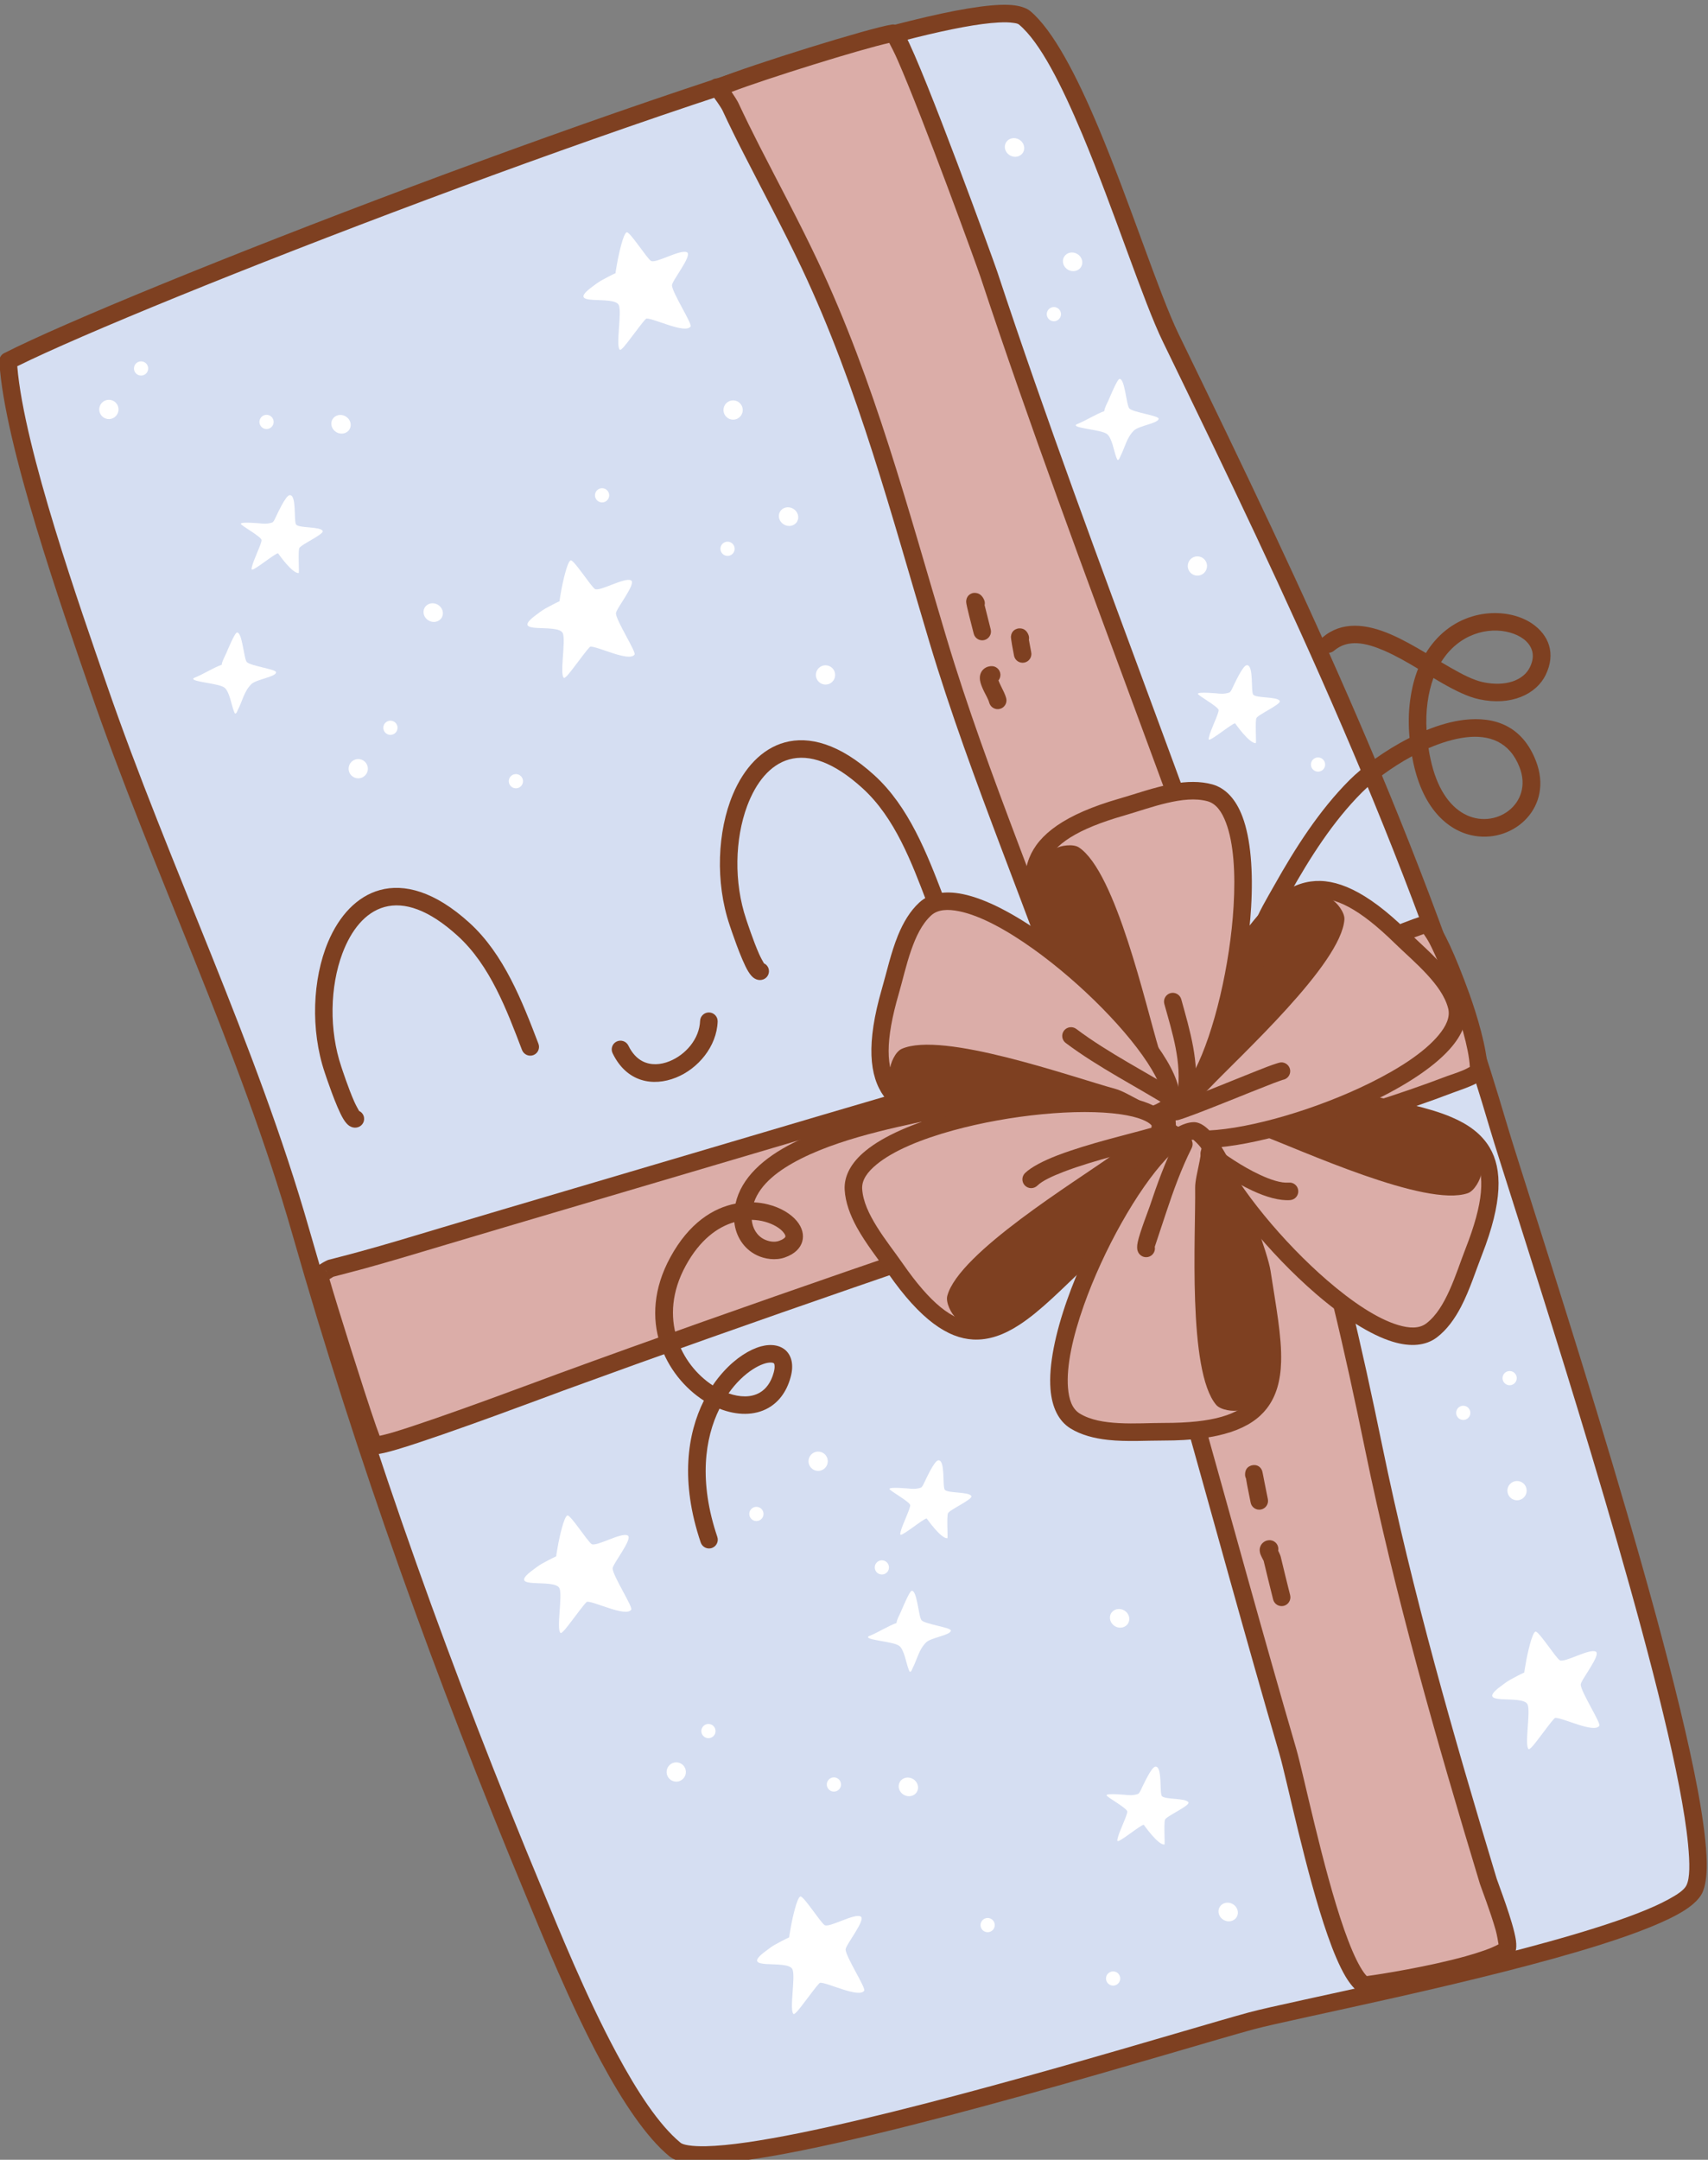 <?xml version="1.0" encoding="UTF-8" standalone="no"?>
<!DOCTYPE svg PUBLIC "-//W3C//DTD SVG 1.1//EN" "http://www.w3.org/Graphics/SVG/1.1/DTD/svg11.dtd">
<svg width="100%" height="100%" viewBox="0 0 3244 4100" version="1.1" xmlns="http://www.w3.org/2000/svg" xmlns:xlink="http://www.w3.org/1999/xlink" xml:space="preserve" xmlns:serif="http://www.serif.com/" style="fill-rule:evenodd;clip-rule:evenodd;stroke-linejoin:round;stroke-miterlimit:2;">
    <rect x="0" y="0" width="3244" height="4100" fill="#808080" stroke="none"/>
    <g transform="matrix(1,0,0,1,-64951,-25108)">
        <g transform="matrix(1,0,0,1,-0.333,0)">
            <g id="Gift-03" transform="matrix(1,0,0,1,15338.1,-6424.62)">
                <g transform="matrix(0.966,0.259,-0.259,0.966,21941.2,849.774)">
                    <path d="M34862.1,23125.1C34911,23273.2 35101.5,23550.5 35187.8,23678.5C35393.3,23982.9 35638.3,24263 35827.1,24577.7C36056.6,24960.3 36308.5,25322.3 36580.7,25675.4C36660.1,25778.5 36839.7,26019.4 36964.3,26076.1C37059.3,26119.3 37810.2,25643.1 37958.1,25557C38053.2,25501.7 38687,25197.6 38706.3,25097.5C38733.7,24956.2 38062.4,23943.3 37970.8,23793.6C37685.2,23326.4 37341,22922.9 36983.4,22511C36891.2,22404.8 36681.5,22053.6 36558.3,21996.1C36439,21940.4 35095.2,22915.3 34862.1,23125.1Z" style="fill:rgb(213,222,242);"/>
                </g>
                <g transform="matrix(0.966,0.259,-0.259,0.966,21941.2,849.774)">
                    <path d="M34851,23112.7C34846,23117.1 34844.2,23124.1 34846.3,23130.3C34895.5,23279.5 35087,23559 35174,23687.8C35379.4,23992 35624.1,24271.9 35812.8,24586.3C36042.7,24969.4 36294.9,25331.9 36567.5,25685.6C36615.4,25747.7 36699.5,25859.7 36786.2,25951.7C36845.4,26014.5 36906.1,26067.9 36957.4,26091.3C36967.2,26095.7 36982.3,26096.9 37002,26093.4C37025.9,26089.1 37058.1,26078.3 37096.4,26062.3C37342.5,25959.6 37847.9,25640.4 37966.5,25571.4C38033.1,25532.7 38364,25371.9 38563.1,25244.5C38624.4,25205.3 38673.4,25169.1 38699.4,25140.4C38712.8,25125.5 38720.5,25111.9 38722.7,25100.7C38725.2,25087.6 38723.2,25068.1 38716.2,25043.2C38706.8,25010.2 38688.8,24966.3 38664.2,24914.8C38503.2,24577.9 38058.4,23904.8 37985.1,23784.9C37698.9,23316.9 37354.2,22912.6 36996,22500.1C36940.8,22436.5 36843.5,22284.9 36747.8,22161.4C36681.9,22076.3 36616.2,22004.7 36565.3,21981C36555.9,21976.6 36540.6,21975.7 36520.2,21980.6C36483.2,21989.4 36424.3,22016.5 36350.4,22057.4C35937,22285.6 35037.8,22944.5 34851,23112.7ZM34881.5,23130.2C35084.3,22951.7 35960.6,22310.7 36366.5,22086.6C36427.2,22053 36477.1,22028.9 36512.5,22017.4C36523.2,22013.9 36532.4,22011.6 36540.1,22010.8C36544.8,22010.2 36548.6,22009.9 36551.2,22011.2C36599,22033.5 36659.5,22101.9 36721.5,22181.8C36817.5,22305.8 36915.4,22458.1 36970.9,22521.9C37327.8,22933.1 37671.4,23335.9 37956.6,23802.3C38020.7,23907 38368.6,24434.3 38562.2,24789.8C38611.6,24880.4 38650.9,24959.8 38672.6,25017.8C38685.7,25052.9 38692.9,25079.1 38690,25094.3C38688.1,25104.1 38678,25115.6 38663.3,25129.5C38636.9,25154.6 38595.3,25184.4 38545.2,25216.4C38346.4,25343.5 38016.2,25503.9 37949.8,25542.6C37846.3,25602.8 37447.8,25853.9 37185.5,25984.4C37119.1,26017.4 37061.5,26042.7 37020,26054.8C37007.2,26058.5 36996,26061 36986.7,26061.9C36980.1,26062.5 36974.9,26062.6 36971.2,26060.9C36922.9,26038.9 36866.2,25988 36810.5,25928.8C36724.6,25837.7 36641.3,25726.8 36593.9,25665.2C36322.1,25312.6 36070.6,24951.2 35841.4,24569.1C35652.4,24254.2 35407.3,23973.8 35201.6,23669.2C35117.9,23545 34935.1,23279.5 34881.5,23130.2L34881.5,23130.2Z" style="fill:rgb(126,64,33);"/>
                </g>
                <g transform="matrix(-7.368,-1.317,-1.317,7.368,61756.8,27196.5)">
                    <path d="M1447.27,953.128C1447.27,951.777 1448.36,950.682 1449.71,950.682C1451.07,950.682 1452.16,951.777 1452.16,953.128C1452.16,954.479 1451.07,955.574 1449.71,955.574C1448.36,955.574 1447.27,954.479 1447.27,953.128Z" style="fill:white;"/>
                </g>
                <g transform="matrix(-7.368,-1.317,-1.317,7.368,61822.9,26943.4)">
                    <path d="M1444.44,976.303C1444.44,975.307 1445.25,974.5 1446.24,974.5C1447.24,974.5 1448.05,975.307 1448.05,976.303C1448.05,977.299 1447.24,978.106 1446.24,978.106C1445.25,978.106 1444.44,977.299 1444.44,976.303Z" style="fill:white;"/>
                </g>
                <g transform="matrix(-7.368,-1.317,-1.317,7.368,62061.2,27044.9)">
                    <path d="M1444.44,976.303C1444.44,975.307 1445.25,974.5 1446.24,974.5C1447.24,974.5 1448.05,975.307 1448.05,976.303C1448.05,977.299 1447.24,978.106 1446.24,978.106C1445.25,978.106 1444.44,977.299 1444.44,976.303Z" style="fill:white;"/>
                </g>
                <g transform="matrix(0.478,0.276,-0.256,0.443,50248.1,10899.4)">
                    <circle cx="19453.9" cy="36274" r="33.981" style="fill:white;"/>
                </g>
                <g transform="matrix(-7.368,-1.317,-1.317,7.368,62942.4,27197.6)">
                    <path d="M1447.27,953.128C1447.27,951.777 1448.36,950.682 1449.71,950.682C1451.07,950.682 1452.16,951.777 1452.16,953.128C1452.16,954.479 1451.07,955.574 1449.71,955.574C1448.36,955.574 1447.27,954.479 1447.27,953.128Z" style="fill:white;"/>
                </g>
                <g transform="matrix(-7.368,-1.317,-1.317,7.368,62698.5,27184.2)">
                    <path d="M1444.44,976.303C1444.44,975.307 1445.25,974.5 1446.24,974.5C1447.24,974.5 1448.05,975.307 1448.05,976.303C1448.05,977.299 1447.24,978.106 1446.24,978.106C1445.25,978.106 1444.44,977.299 1444.44,976.303Z" style="fill:white;"/>
                </g>
                <g transform="matrix(-7.368,-1.317,-1.317,7.368,62936.8,27285.7)">
                    <path d="M1444.44,976.303C1444.44,975.307 1445.25,974.5 1446.24,974.5C1447.24,974.5 1448.05,975.307 1448.05,976.303C1448.05,977.299 1447.24,978.106 1446.24,978.106C1445.25,978.106 1444.44,977.299 1444.44,976.303Z" style="fill:white;"/>
                </g>
                <g transform="matrix(0.478,0.276,-0.256,0.443,51098.1,11074.7)">
                    <circle cx="19453.9" cy="36274" r="33.981" style="fill:white;"/>
                </g>
                <g transform="matrix(0.591,0,0,0.591,29338.9,20637.5)">
                    <path d="M36283.7,19312.3C36283.6,19312.4 36283.5,19312.4 36283.3,19312.4C36282.7,19312.5 36289.9,19272.1 36290.6,19268.4C36293.1,19256.4 36307.9,19183.7 36319.5,19181.2C36329.5,19179.1 36384.1,19264.8 36397.1,19273.1C36412.1,19282.7 36493,19234.1 36513.2,19245.6C36530.8,19255.6 36464,19337.7 36464.6,19351.6C36465.7,19375.9 36530.2,19475.1 36524.4,19483.7C36507.8,19508.7 36407.2,19457.4 36382.8,19458.3C36376.6,19458.5 36318.7,19542.5 36305.3,19553.9C36304.1,19555 36299.4,19559.9 36297.5,19558.7C36282.7,19548.9 36304.4,19438.4 36293.8,19415.1C36278.2,19380.9 36116.5,19424 36208.1,19356.4C36217.5,19349.4 36226.9,19342.1 36237.1,19336.3C36249.8,19329.1 36270.4,19318.3 36283.7,19312.3Z" style="fill:white;"/>
                </g>
                <g transform="matrix(0.591,0,0,0.591,29232.5,21260.3)">
                    <path d="M36283.7,19312.3C36283.6,19312.4 36283.5,19312.4 36283.3,19312.4C36282.7,19312.5 36289.9,19272.1 36290.6,19268.4C36293.1,19256.4 36307.9,19183.7 36319.5,19181.2C36329.5,19179.1 36384.1,19264.8 36397.1,19273.1C36412.1,19282.7 36493,19234.1 36513.2,19245.6C36530.8,19255.6 36464,19337.7 36464.6,19351.6C36465.7,19375.9 36530.2,19475.1 36524.4,19483.7C36507.8,19508.7 36407.2,19457.4 36382.8,19458.3C36376.6,19458.5 36318.7,19542.5 36305.3,19553.9C36304.1,19555 36299.4,19559.9 36297.5,19558.7C36282.7,19548.9 36304.4,19438.4 36293.8,19415.1C36278.2,19380.9 36116.5,19424 36208.1,19356.4C36217.5,19349.4 36226.9,19342.1 36237.1,19336.3C36249.8,19329.1 36270.4,19318.3 36283.7,19312.3Z" style="fill:white;"/>
                </g>
                <g transform="matrix(0.591,0,0,0.591,29226.2,23073.4)">
                    <path d="M36283.7,19312.3C36283.6,19312.4 36283.5,19312.4 36283.3,19312.4C36282.7,19312.5 36289.9,19272.1 36290.6,19268.4C36293.1,19256.4 36307.9,19183.7 36319.5,19181.2C36329.5,19179.1 36384.1,19264.8 36397.1,19273.1C36412.1,19282.7 36493,19234.1 36513.2,19245.6C36530.8,19255.6 36464,19337.7 36464.6,19351.6C36465.7,19375.9 36530.2,19475.1 36524.4,19483.7C36507.8,19508.7 36407.2,19457.4 36382.8,19458.3C36376.6,19458.5 36318.7,19542.5 36305.3,19553.9C36304.1,19555 36299.4,19559.9 36297.5,19558.7C36282.7,19548.9 36304.4,19438.4 36293.8,19415.1C36278.2,19380.9 36116.5,19424 36208.1,19356.4C36217.5,19349.4 36226.9,19342.1 36237.1,19336.3C36249.8,19329.1 36270.4,19318.3 36283.7,19312.3Z" style="fill:white;"/>
                </g>
                <g transform="matrix(0.591,0,0,0.591,29668.7,23796.7)">
                    <path d="M36283.7,19312.3C36283.6,19312.4 36283.5,19312.4 36283.3,19312.4C36282.7,19312.5 36289.9,19272.1 36290.6,19268.4C36293.1,19256.4 36307.9,19183.7 36319.5,19181.2C36329.5,19179.1 36384.1,19264.8 36397.1,19273.1C36412.1,19282.7 36493,19234.1 36513.2,19245.6C36530.8,19255.6 36464,19337.7 36464.6,19351.6C36465.7,19375.9 36530.2,19475.1 36524.4,19483.7C36507.8,19508.7 36407.2,19457.4 36382.8,19458.3C36376.6,19458.5 36318.7,19542.5 36305.3,19553.9C36304.1,19555 36299.4,19559.9 36297.5,19558.7C36282.7,19548.9 36304.4,19438.4 36293.8,19415.1C36278.2,19380.9 36116.5,19424 36208.1,19356.4C36217.5,19349.4 36226.9,19342.1 36237.1,19336.3C36249.8,19329.1 36270.4,19318.3 36283.7,19312.3Z" style="fill:white;"/>
                </g>
                <g transform="matrix(0.628,0,0,0.628,28615.5,22471.1)">
                    <path d="M36148.3,19334.8C36147.8,19335 36147.2,19334.9 36147.3,19334.3C36148.9,19323.3 36156.7,19310.3 36161,19300.2C36164,19293.2 36186.2,19239.4 36192.9,19238C36209.6,19234.4 36213.8,19317.8 36223.2,19327.2C36235.1,19339.1 36310.6,19348.6 36311.5,19357.7C36312.9,19371.7 36251.8,19379.2 36237.1,19393.6C36214.9,19415.4 36210.3,19443.5 36196.4,19470.9C36194.1,19475.5 36192.2,19483.1 36187.9,19482.7C36186.2,19482.6 36184.3,19476.1 36183.8,19475C36176.7,19457.7 36170.7,19415 36154.8,19403.9C36137,19391.4 36061.5,19387.4 36061,19377.9C36060.9,19375.9 36064.6,19374.6 36065.8,19374.1C36092.6,19363.4 36121.1,19344.5 36148.3,19334.8Z" style="fill:white;"/>
                </g>
                <g transform="matrix(0.628,0,0,0.628,29010.1,20170.6)">
                    <path d="M36148.3,19334.8C36147.8,19335 36147.2,19334.9 36147.3,19334.3C36148.9,19323.3 36156.7,19310.3 36161,19300.2C36164,19293.2 36186.2,19239.4 36192.9,19238C36209.6,19234.4 36213.8,19317.8 36223.2,19327.2C36235.1,19339.1 36310.6,19348.6 36311.5,19357.7C36312.9,19371.7 36251.8,19379.2 36237.1,19393.6C36214.9,19415.4 36210.3,19443.5 36196.4,19470.9C36194.1,19475.5 36192.2,19483.1 36187.9,19482.7C36186.2,19482.6 36184.3,19476.1 36183.8,19475C36176.7,19457.7 36170.7,19415 36154.8,19403.9C36137,19391.4 36061.5,19387.4 36061,19377.9C36060.9,19375.9 36064.6,19374.6 36065.8,19374.1C36092.6,19363.4 36121.1,19344.5 36148.3,19334.8Z" style="fill:white;"/>
                </g>
                <g transform="matrix(0.628,0,0,0.628,27333.9,20652)">
                    <path d="M36148.3,19334.8C36147.8,19335 36147.2,19334.9 36147.3,19334.3C36148.9,19323.3 36156.7,19310.3 36161,19300.2C36164,19293.2 36186.2,19239.4 36192.9,19238C36209.6,19234.4 36213.8,19317.8 36223.2,19327.2C36235.1,19339.1 36310.6,19348.6 36311.5,19357.7C36312.9,19371.7 36251.8,19379.2 36237.1,19393.6C36214.9,19415.4 36210.3,19443.5 36196.4,19470.9C36194.1,19475.5 36192.2,19483.1 36187.9,19482.7C36186.2,19482.6 36184.3,19476.1 36183.8,19475C36176.7,19457.7 36170.7,19415 36154.8,19403.9C36137,19391.4 36061.5,19387.4 36061,19377.9C36060.9,19375.9 36064.6,19374.6 36065.8,19374.1C36092.6,19363.4 36121.1,19344.5 36148.3,19334.8Z" style="fill:white;"/>
                </g>
                <g transform="matrix(0.61,0.105,-0.105,0.61,29977.6,16812.4)">
                    <path d="M36392.7,19493.1C36396.1,19491.1 36398.8,19481.3 36398.8,19481C36403,19467.1 36418.6,19404.9 36430.9,19401.6C36452.6,19395.7 36456.5,19478.6 36465.9,19487.1C36476.9,19496.9 36541,19479.7 36549.6,19492.6C36555.8,19501.9 36489.7,19545.6 36487.7,19556.9C36485.6,19569.1 36501,19631.7 36498.9,19632.3C36479.2,19637.3 36426.4,19583.3 36426.1,19583.3C36417.6,19584.4 36363,19648.1 36355.6,19646.2C36353.5,19645.6 36354.1,19639.8 36354.2,19638.4C36354.8,19617.3 36372.1,19561.9 36369.3,19551.7C36366.5,19541.4 36297.7,19518.2 36298.1,19513.3C36298.7,19506.5 36355.7,19502.3 36363.4,19501.7C36376.9,19500.6 36386.8,19496.5 36392.7,19493.1Z" style="fill:white;"/>
                </g>
                <g transform="matrix(0.61,0.105,-0.105,0.61,31621.9,19226.1)">
                    <path d="M36392.7,19493.1C36396.1,19491.1 36398.8,19481.3 36398.8,19481C36403,19467.1 36418.6,19404.9 36430.9,19401.6C36452.6,19395.7 36456.5,19478.6 36465.9,19487.1C36476.9,19496.9 36541,19479.7 36549.6,19492.6C36555.8,19501.9 36489.7,19545.6 36487.7,19556.9C36485.6,19569.1 36501,19631.7 36498.9,19632.3C36479.2,19637.3 36426.4,19583.3 36426.1,19583.3C36417.6,19584.4 36363,19648.1 36355.6,19646.2C36353.5,19645.6 36354.1,19639.8 36354.2,19638.4C36354.8,19617.3 36372.1,19561.9 36369.3,19551.7C36366.5,19541.4 36297.7,19518.2 36298.1,19513.3C36298.7,19506.5 36355.7,19502.3 36363.4,19501.7C36376.9,19500.6 36386.8,19496.5 36392.7,19493.1Z" style="fill:white;"/>
                </g>
                <g transform="matrix(0.61,0.105,-0.105,0.61,31795.4,17135.2)">
                    <path d="M36392.7,19493.1C36396.1,19491.1 36398.8,19481.3 36398.8,19481C36403,19467.1 36418.6,19404.9 36430.9,19401.6C36452.6,19395.7 36456.5,19478.6 36465.9,19487.1C36476.9,19496.9 36541,19479.7 36549.6,19492.6C36555.8,19501.9 36489.7,19545.6 36487.7,19556.9C36485.6,19569.1 36501,19631.7 36498.9,19632.3C36479.2,19637.3 36426.4,19583.3 36426.1,19583.3C36417.6,19584.4 36363,19648.1 36355.6,19646.2C36353.5,19645.6 36354.1,19639.8 36354.2,19638.4C36354.8,19617.3 36372.1,19561.9 36369.3,19551.7C36366.5,19541.4 36297.7,19518.2 36298.1,19513.3C36298.7,19506.5 36355.7,19502.3 36363.4,19501.7C36376.9,19500.6 36386.8,19496.5 36392.7,19493.1Z" style="fill:white;"/>
                </g>
                <g transform="matrix(0.999,0.037,-0.037,0.999,15031.8,7797.82)">
                    <path d="M36207.3,24528.7C36205.4,24525.7 36200.6,24517.9 36197.3,24511.1C36185.2,24486.3 36172.3,24451.1 36170.5,24446.4C36144.2,24377.2 36143.3,24294.6 36164.4,24231C36179.2,24186.6 36204.6,24151.3 36241.2,24139.8C36278.5,24128.1 36325.5,24141.6 36382.3,24189.6C36445.8,24243.3 36480.5,24326.7 36512.3,24401.6C36516,24410 36525.7,24414 36534.2,24410.4C36542.7,24406.8 36546.6,24397 36543,24388.5C36509.2,24309 36471.3,24221.2 36403.8,24164.1C36334.9,24105.9 36276.4,24093.8 36231.2,24108C36188.2,24121.5 36155.7,24159.4 36136.5,24210C36109.5,24281.3 36108.9,24378 36139.3,24458.2C36141.7,24464.6 36163.4,24523 36177.9,24545C36182.2,24551.6 36186.6,24555.8 36189.9,24557.7C36194.8,24560.6 36199.5,24561.1 36203.5,24560.3C36212.6,24558.7 36218.7,24550.1 36217.1,24541C36216.1,24535.3 36212.3,24530.8 36207.3,24528.7Z" style="fill:rgb(126,64,33);"/>
                </g>
                <g transform="matrix(0.999,0.037,-0.037,0.999,15800.7,7517.56)">
                    <path d="M36207.3,24528.7C36205.4,24525.7 36200.6,24517.9 36197.3,24511.1C36185.2,24486.3 36172.3,24451.1 36170.5,24446.4C36144.2,24377.2 36143.3,24294.6 36164.4,24231C36179.2,24186.6 36204.6,24151.3 36241.2,24139.8C36278.5,24128.1 36325.5,24141.6 36382.3,24189.6C36445.8,24243.3 36480.5,24326.7 36512.3,24401.6C36516,24410 36525.7,24414 36534.2,24410.4C36542.7,24406.8 36546.6,24397 36543,24388.5C36509.2,24309 36471.3,24221.2 36403.8,24164.1C36334.9,24105.9 36276.4,24093.8 36231.2,24108C36188.2,24121.5 36155.7,24159.4 36136.5,24210C36109.5,24281.3 36108.9,24378 36139.3,24458.2C36141.7,24464.6 36163.4,24523 36177.9,24545C36182.2,24551.6 36186.6,24555.8 36189.9,24557.7C36194.8,24560.6 36199.5,24561.1 36203.5,24560.3C36212.6,24558.7 36218.7,24550.1 36217.1,24541C36216.1,24535.3 36212.3,24530.8 36207.3,24528.7Z" style="fill:rgb(126,64,33);"/>
                </g>
                <g transform="matrix(0.999,0.037,-0.037,0.999,15031.8,7797.82)">
                    <path d="M36684.5,24401.3C36713.2,24455.4 36763.5,24462.2 36806.6,24443C36847.8,24424.7 36881.7,24381.2 36881.7,24333.8C36881.7,24324.6 36874.2,24317.1 36865,24317.1C36855.8,24317.1 36848.3,24324.6 36848.3,24333.8C36848.3,24368.2 36823,24399.2 36793,24412.5C36776.3,24420 36757.8,24421.9 36741.7,24414.3C36730.9,24409.2 36721.4,24399.8 36713.9,24385.7C36709.6,24377.6 36699.5,24374.5 36691.3,24378.8C36683.2,24383.1 36680.1,24393.2 36684.5,24401.3Z" style="fill:rgb(126,64,33);"/>
                </g>
                <g transform="matrix(1,0,0,1,14358.2,9165)">
                    <path d="M35862.1,24791.3C35858.5,24788.5 35878.9,24776.5 35883.3,24775.3C35902.9,24770.2 35922.5,24765.2 35942,24759.9C35994.6,24745.5 36046.8,24729.6 36099,24714C36253.6,24667.8 36408.6,24622.5 36563.4,24576.6C36906.1,24474.8 37249.5,24375 37592.3,24273.9C37685,24246.5 37869.7,24152 37961.6,24122.3C37971.9,24118.9 37997.5,24169.2 38030.5,24261C38043,24295.8 38063.5,24360.8 38063.5,24398.8C38063.5,24408.9 38016.2,24423.5 38009.6,24426C37819.3,24498.8 37617.8,24543.1 37424.6,24608C37055.4,24731.9 36685.9,24857.9 36320.1,24991.4C36296.9,24999.9 35978.8,25120 35965.7,25111.2C35959.4,25107 35872.2,24828.8 35862.1,24791.3Z" style="fill:rgb(219,173,168);"/>
                </g>
                <g transform="matrix(1,0,0,1,14358.2,9165)">
                    <path d="M35846.8,24798.3C35858.5,24840.3 35927.5,25060.7 35946,25108.3C35948.2,25114.1 35950.1,25117.9 35951.1,25119.6C35953.1,25122.6 35955.1,25124.2 35956.4,25125.1C35958.7,25126.6 35962.9,25128.5 35969.2,25128.3C35975.7,25128.1 35990.3,25124.8 36010.1,25118.9C36099.3,25092.3 36307.2,25013.9 36325.8,25007.1C36691.5,24873.6 37060.9,24747.6 37429.9,24623.8C37623.3,24558.9 37825,24514.4 38015.5,24441.6C38021.2,24439.4 38055,24428.5 38068.4,24418.8C38077.1,24412.4 38080.2,24404.6 38080.2,24398.8C38080.2,24359.3 38059.2,24291.6 38046.2,24255.3C38018.6,24178.7 37995.3,24130.1 37981.9,24115.4C37972.3,24104.9 37962.6,24104.4 37956.5,24106.4C37864.7,24136.2 37680.2,24230.6 37587.6,24257.9C37244.7,24359 36901.3,24458.8 36558.6,24560.6C36403.8,24606.6 36248.9,24651.8 36094.2,24698C36042.1,24713.6 35990.1,24729.5 35937.6,24743.8C35918.2,24749.2 35898.6,24754.1 35879,24759.2C35874,24760.6 35854.4,24771.9 35849.4,24778.4C35845.9,24782.9 35845,24787.2 35845.1,24790.5C35845.1,24793.3 35845.6,24795.9 35846.8,24798.3L35846.8,24798.3ZM37959.1,24140.7C37961.9,24144.6 37966.3,24151.3 37970,24158.2C37982,24181.2 37997.3,24218 38014.8,24266.6C38026.2,24298.3 38044.8,24355.9 38046.7,24392.9C38043.8,24394.5 38039.2,24397.1 38035.5,24398.7C38022.3,24404.3 38007.1,24409.1 38003.6,24410.4C37813.6,24483.1 37612.3,24527.4 37419.3,24592.2C37050,24716.1 36680.4,24842.1 36314.4,24975.8C36295.9,24982.5 36089.2,25060.5 36000.6,25087C35991.6,25089.6 35982.4,25091.9 35976.1,25093.3C35974.1,25088.2 35971.6,25081.3 35969.2,25074.5C35945.3,25005.6 35894.4,24843.1 35880.8,24795.9L35888.3,24791.3C35907.6,24786.1 35927.1,24781.3 35946.4,24776C35999.1,24761.5 36051.4,24745.6 36103.7,24730C36258.4,24683.8 36413.4,24638.5 36568.1,24592.6C36910.8,24490.8 37254.2,24391 37597.1,24289.9C37687.3,24263.2 37864.8,24173 37959.1,24140.7ZM35873,24778.6C35875,24780.3 35876.4,24782.2 35877.3,24784.3C35876.3,24782.1 35874.8,24780.2 35873,24778.6Z" style="fill:rgb(126,64,33);"/>
                </g>
                <g transform="matrix(1,0,0,1,14358.2,9165)">
                    <path d="M36618.2,22534.9C36612.6,22525.3 36637.6,22560 36642.3,22570C36655.2,22597.9 36668.8,22625.4 36682.8,22652.7C36719.6,22724.8 36758,22796 36792.6,22869.2C36901.4,23099.3 36963.8,23339.9 37036.5,23582.6C37116.4,23849.2 37229.3,24102.6 37315.8,24366.6C37458.7,24802.9 37572.3,25251.4 37701,25692.3C37720.6,25759.6 37787.1,26098.4 37846,26136.2C37847.5,26137.2 38060.7,26105.8 38116,26069.1C38128.9,26060.6 38084.9,25949.2 38081.8,25938.9C37999,25665.3 37921.3,25394.4 37863.7,25114.1C37825.4,24927.8 37783.3,24743.1 37725.9,24561.6C37547.6,23998.1 37319,23450.2 37133.3,22888.6C37124.6,22862.4 36966.6,22428.4 36951.1,22430.7C36908.9,22437 36663.9,22513.7 36618.2,22534.9Z" style="fill:rgb(219,173,168);"/>
                </g>
                <g transform="matrix(1,0,0,1,14358.2,9165)">
                    <path d="M36618.5,22516.6C36678.9,22491.6 36907.7,22420.3 36948.7,22414.3C36952.3,22413.7 36956.9,22414 36961.8,22417.5C36964.4,22419.3 36969.3,22424.8 36974.4,22434.4C37011.6,22503.7 37141.2,22859.7 37149.1,22883.3C37334.8,23445 37563.5,23993 37741.8,24556.6C37799.4,24738.6 37841.6,24923.9 37880,25110.7C37937.5,25390.5 38015.1,25661 38097.7,25934.1C38100.3,25942.5 38129.4,26017 38134.2,26050.9C38135.5,26060 38135,26067.2 38133.6,26071.6C38131.9,26077.1 38128.7,26080.7 38125.2,26083C38074,26116.9 37891.7,26147.3 37854.6,26152.1C37849.1,26152.8 37845.8,26152.9 37845,26152.8C37840.7,26152.6 37838.1,26151 37837,26150.2C37828.3,26144.6 37819,26134 37810.2,26119C37799,26100 37787.6,26073.1 37776.7,26041.9C37735.6,25924.8 37698.8,25744.2 37685,25697C37556.4,25256.3 37442.8,24807.9 37299.9,24371.8C37213.4,24107.7 37100.5,23854.1 37020.5,23587.4C36948,23345.5 36885.9,23105.6 36777.6,22876.3C36743,22803.3 36704.7,22732.3 36668,22660.3C36653.9,22632.8 36640.2,22605.1 36627.2,22577.1C36624.5,22571.4 36612.5,22554.5 36607.5,22547.7C36606.1,22546.5 36604.9,22545 36603.9,22543.4C36598,22533.6 36602,22526.8 36602.4,22526C36605.4,22519.6 36610.6,22516 36618.5,22516.6ZM36944,22449.1C36947.7,22456.1 36954.2,22468.5 36959.9,22481.7C37008.4,22592 37110.5,22873 37117.4,22893.8C37303.1,23455.3 37531.7,24003.2 37710,24566.6C37767.3,24747.6 37809.2,24931.7 37847.3,25117.4C37905,25398.2 37982.9,25669.7 38065.8,25943.8C38067.8,25950.2 38085.9,25996.6 38095.9,26032.2C38098.4,26041.4 38100.3,26052.9 38101.2,26058.6C38086.7,26066.6 38064.5,26074 38039.4,26081.1C37969.4,26100.7 37877,26115.5 37851,26118.9C37847,26115 37843.1,26109.2 37838.9,26102.1C37828.6,26084.5 37818.3,26059.7 37808.1,26030.8C37767.3,25914.3 37730.7,25734.7 37717,25687.6C37588.3,25246.6 37474.6,24797.9 37331.6,24361.4C37245.1,24097.6 37132.3,23844.3 37052.5,23577.8C36979.5,23334.3 36916.8,23092.9 36807.7,22862.1C36773,22788.7 36734.6,22717.4 36697.7,22645.2C36683.8,22618 36670.3,22590.6 36657.4,22563C36655.4,22558.7 36649.9,22550.2 36644.5,22542.1C36712.2,22516.4 36890.2,22460.9 36944,22449.1Z" style="fill:rgb(126,64,33);"/>
                </g>
                <g transform="matrix(-0.607,0.794,-0.794,-0.607,94081.8,18731.8)">
                    <path d="M37406.2,24401.6C37373.2,24364.7 37304,24271.6 37290.6,24242.6C37213.6,24075.7 37143.8,23969 37385.5,23899.8C37434.9,23885.6 37501.3,23858.4 37553,23872.7C37684.4,23908.9 37584.2,24437 37488.6,24464.3C37471.5,24469.2 37429.1,24427.4 37406.2,24401.6Z" style="fill:rgb(219,173,168);"/>
                </g>
                <g transform="matrix(-0.607,0.794,-0.794,-0.607,94081.8,18731.8)">
                    <path d="M37393.7,24412.7C37410.7,24431.8 37437.9,24459 37458.8,24471.9C37472.4,24480.4 37484.9,24482.7 37493.1,24480.3C37513.3,24474.5 37535.2,24451.2 37554.1,24414.2C37592.5,24339 37624.4,24205.8 37631.3,24089.7C37635.3,24022 37630.7,23960 37614.8,23917.9C37602.5,23885.1 37583,23863.7 37557.4,23856.6C37534.5,23850.3 37509,23851 37483.1,23855.5C37447.4,23861.8 37411.1,23875.1 37380.9,23883.7C37276.9,23913.6 37227.7,23951.8 37210,23996.1C37198.9,24023.9 37199.5,24054.7 37208.3,24088.8C37220.1,24135.2 37247.3,24188.4 37275.5,24249.5C37289.3,24279.3 37359.9,24374.9 37393.7,24412.7L37393.7,24412.7ZM37485.3,24447.8C37483.3,24446.9 37474.6,24442.7 37468.7,24438.4C37451.5,24425.5 37431.7,24405.3 37418.6,24390.5L37418.6,24390.5C37386.4,24354.5 37318.8,24263.9 37305.7,24235.6C37282.9,24186.1 37260.6,24142 37247.2,24102.7C37235.1,24067.2 37229.9,24036 37240.9,24008.5C37256.2,23970.5 37300.8,23941.4 37390.1,23915.8C37414.6,23908.8 37443.2,23898.5 37472.2,23891.8C37498.6,23885.7 37525.2,23882.3 37548.6,23888.7C37565,23893.3 37575.7,23908.6 37583.6,23929.6C37598.2,23968.3 37601.7,24025.4 37598,24087.7C37591.4,24199.1 37561.3,24326.9 37524.4,24399.1C37517,24413.5 37509.5,24425.6 37501.7,24434.6C37496.2,24441 37490.9,24445.8 37485.3,24447.8Z" style="fill:rgb(126,64,33);"/>
                </g>
                <g transform="matrix(-0.607,0.794,-0.794,-0.607,94081.8,18731.8)">
                    <path d="M37475,24460.2C37458.8,24439.2 37464.1,24385.4 37456.6,24360.9C37431.2,24277.3 37374.6,24023.1 37304.2,23976.3C37293.2,23969 37269.2,23972.6 37258.6,23978.8C37208.9,24007.6 37219.2,24063.8 37234.6,24113C37272.8,24235.1 37353,24372.8 37475,24460.2Z" style="fill:rgb(126,64,33);"/>
                </g>
                <g transform="matrix(0.495,0.869,-0.869,0.495,54536.5,-11007.6)">
                    <path d="M37406.2,24401.6C37373.2,24364.7 37304,24271.6 37290.6,24242.6C37213.6,24075.7 37143.8,23969 37385.5,23899.8C37434.9,23885.6 37501.3,23858.4 37553,23872.7C37684.4,23908.9 37584.2,24437 37488.6,24464.3C37471.5,24469.2 37429.1,24427.4 37406.2,24401.6Z" style="fill:rgb(219,173,168);"/>
                </g>
                <g transform="matrix(0.495,0.869,-0.869,0.495,54536.5,-11007.6)">
                    <path d="M37393.7,24412.7C37410.7,24431.8 37437.9,24459 37458.8,24471.9C37472.4,24480.4 37484.9,24482.7 37493.1,24480.3C37513.3,24474.5 37535.2,24451.2 37554.1,24414.2C37592.5,24339 37624.4,24205.8 37631.3,24089.7C37635.3,24022 37630.7,23960 37614.8,23917.9C37602.5,23885.1 37583,23863.7 37557.4,23856.6C37534.5,23850.3 37509,23851 37483.1,23855.5C37447.4,23861.8 37411.1,23875.1 37380.9,23883.7C37276.9,23913.6 37227.7,23951.8 37210,23996.1C37198.9,24023.9 37199.5,24054.7 37208.3,24088.8C37220.1,24135.2 37247.3,24188.4 37275.5,24249.5C37289.3,24279.3 37359.9,24374.9 37393.7,24412.7ZM37485.3,24447.8C37483.3,24446.9 37474.6,24442.7 37468.7,24438.4C37451.5,24425.5 37431.7,24405.3 37418.6,24390.5C37386.4,24354.5 37318.8,24263.9 37305.7,24235.6C37282.9,24186.1 37260.6,24142 37247.2,24102.7C37235.1,24067.2 37229.9,24036 37240.9,24008.5C37256.2,23970.5 37300.8,23941.4 37390.1,23915.8C37414.6,23908.8 37443.2,23898.5 37472.2,23891.8C37498.6,23885.7 37525.2,23882.3 37548.6,23888.7C37565,23893.3 37575.7,23908.6 37583.6,23929.6C37598.2,23968.3 37601.7,24025.4 37598,24087.7C37591.4,24199.1 37561.3,24326.9 37524.4,24399.1C37517,24413.5 37509.5,24425.6 37501.7,24434.6C37496.2,24441 37490.9,24445.8 37485.3,24447.8Z" style="fill:rgb(126,64,33);"/>
                </g>
                <g transform="matrix(0.495,0.869,-0.869,0.495,54536.5,-11007.6)">
                    <path d="M37475,24460.2C37458.8,24439.2 37464.1,24385.4 37456.6,24360.9C37431.2,24277.3 37374.6,24023.1 37304.2,23976.3C37293.2,23969 37269.2,23972.6 37258.6,23978.8C37208.9,24007.6 37219.2,24063.8 37234.6,24113C37272.8,24235.1 37353,24372.8 37475,24460.2Z" style="fill:rgb(126,64,33);"/>
                </g>
                <g transform="matrix(1,0,0,1,14358.2,9165)">
                    <path d="M37406.2,24401.6C37373.2,24364.7 37304,24271.6 37290.6,24242.6C37213.6,24075.7 37143.8,23969 37385.5,23899.8C37434.9,23885.6 37501.3,23858.4 37553,23872.7C37684.4,23908.9 37584.2,24437 37488.6,24464.3C37471.5,24469.2 37429.1,24427.4 37406.2,24401.6Z" style="fill:rgb(219,173,168);"/>
                </g>
                <g transform="matrix(1,0,0,1,14358.2,9165)">
                    <path d="M37393.7,24412.7C37410.7,24431.8 37437.9,24459 37458.8,24471.9C37472.4,24480.4 37484.9,24482.7 37493.1,24480.3C37513.3,24474.5 37535.2,24451.2 37554.1,24414.2C37592.5,24339 37624.4,24205.8 37631.3,24089.7C37635.3,24022 37630.7,23960 37614.8,23917.9C37602.5,23885.1 37583,23863.7 37557.4,23856.6C37534.5,23850.3 37509,23851 37483.1,23855.5C37447.4,23861.8 37411.1,23875.1 37380.9,23883.7C37276.9,23913.6 37227.7,23951.8 37210,23996.1C37198.9,24023.9 37199.5,24054.7 37208.3,24088.8C37220.1,24135.2 37247.3,24188.4 37275.5,24249.5C37289.3,24279.3 37359.9,24374.9 37393.7,24412.7L37393.7,24412.7ZM37485.3,24447.8C37483.3,24446.9 37474.6,24442.7 37468.7,24438.4C37451.5,24425.5 37431.7,24405.3 37418.6,24390.5L37418.6,24390.5C37386.4,24354.5 37318.8,24263.9 37305.7,24235.6C37282.9,24186.1 37260.6,24142 37247.2,24102.7C37235.1,24067.2 37229.9,24036 37240.9,24008.5C37256.2,23970.5 37300.8,23941.4 37390.1,23915.8C37414.6,23908.8 37443.2,23898.5 37472.2,23891.8C37498.6,23885.7 37525.2,23882.3 37548.6,23888.7C37565,23893.3 37575.7,23908.6 37583.6,23929.6C37598.2,23968.3 37601.7,24025.4 37598,24087.7C37591.4,24199.1 37561.3,24326.9 37524.4,24399.1C37517,24413.5 37509.5,24425.6 37501.7,24434.6C37496.2,24441 37490.9,24445.8 37485.3,24447.8Z" style="fill:rgb(126,64,33);"/>
                </g>
                <g transform="matrix(1,0,0,1,14358.2,9165)">
                    <path d="M37475,24460.2C37458.8,24439.2 37464.1,24385.4 37456.6,24360.9C37431.2,24277.3 37374.6,24023.1 37304.2,23976.3C37293.2,23969 37269.2,23972.6 37258.6,23978.8C37208.9,24007.6 37219.2,24063.8 37234.6,24113C37272.8,24235.1 37353,24372.8 37475,24460.2Z" style="fill:rgb(126,64,33);"/>
                </g>
                <g transform="matrix(0.533,-0.846,0.846,0.533,11158.6,52303.8)">
                    <path d="M37406.2,24401.6C37373.2,24364.7 37304,24271.6 37290.6,24242.6C37213.6,24075.7 37143.8,23969 37385.5,23899.8C37434.9,23885.6 37501.3,23858.4 37553,23872.7C37684.4,23908.9 37584.2,24437 37488.6,24464.3C37471.5,24469.2 37429.1,24427.4 37406.2,24401.6Z" style="fill:rgb(219,173,168);"/>
                </g>
                <g transform="matrix(0.533,-0.846,0.846,0.533,11158.6,52303.8)">
                    <path d="M37393.7,24412.7C37410.7,24431.8 37437.9,24459 37458.8,24471.9C37472.4,24480.4 37484.9,24482.7 37493.1,24480.3C37513.3,24474.5 37535.2,24451.2 37554.1,24414.2C37592.5,24339 37624.4,24205.8 37631.3,24089.7C37635.3,24022 37630.7,23960 37614.8,23917.9C37602.5,23885.1 37583,23863.7 37557.4,23856.6C37534.5,23850.3 37509,23851 37483.1,23855.5C37447.4,23861.8 37411.1,23875.1 37380.9,23883.7C37276.9,23913.6 37227.7,23951.8 37210,23996.1C37198.9,24023.9 37199.5,24054.7 37208.3,24088.8C37220.1,24135.2 37247.3,24188.4 37275.5,24249.5C37289.3,24279.3 37359.9,24374.9 37393.7,24412.7L37393.7,24412.7ZM37485.3,24447.8C37483.3,24446.9 37474.6,24442.7 37468.7,24438.4C37451.5,24425.5 37431.7,24405.3 37418.6,24390.5L37418.6,24390.5C37386.4,24354.5 37318.8,24263.9 37305.7,24235.6C37282.9,24186.1 37260.6,24142 37247.2,24102.7C37235.1,24067.2 37229.9,24036 37240.9,24008.5C37256.2,23970.5 37300.8,23941.4 37390.1,23915.8C37414.6,23908.8 37443.2,23898.5 37472.2,23891.8C37498.6,23885.7 37525.2,23882.3 37548.6,23888.7C37565,23893.3 37575.7,23908.6 37583.6,23929.6C37598.2,23968.3 37601.7,24025.4 37598,24087.7C37591.4,24199.1 37561.3,24326.9 37524.4,24399.1C37517,24413.5 37509.5,24425.6 37501.7,24434.6C37496.2,24441 37490.9,24445.8 37485.3,24447.8Z" style="fill:rgb(126,64,33);"/>
                </g>
                <g transform="matrix(0.533,-0.846,0.846,0.533,11158.6,52303.8)">
                    <path d="M37475,24460.2C37458.8,24439.2 37464.1,24385.4 37456.6,24360.9C37431.2,24277.3 37374.6,24023.1 37304.2,23976.3C37293.2,23969 37269.2,23972.6 37258.6,23978.8C37208.9,24007.6 37219.2,24063.8 37234.6,24113C37272.8,24235.1 37353,24372.8 37475,24460.2Z" style="fill:rgb(126,64,33);"/>
                </g>
                <g transform="matrix(-0.322,-0.947,0.947,-0.322,40718.8,77040.1)">
                    <path d="M37406.2,24401.6C37373.2,24364.7 37304,24271.6 37290.6,24242.6C37213.6,24075.7 37143.8,23969 37385.5,23899.8C37434.9,23885.6 37501.3,23858.4 37553,23872.7C37684.4,23908.9 37584.2,24437 37488.6,24464.3C37471.5,24469.2 37429.1,24427.4 37406.2,24401.6Z" style="fill:rgb(219,173,168);"/>
                </g>
                <g transform="matrix(-0.322,-0.947,0.947,-0.322,40718.8,77040.1)">
                    <path d="M37393.7,24412.7C37410.7,24431.8 37437.9,24459 37458.8,24471.9C37472.4,24480.4 37484.9,24482.7 37493.1,24480.3C37513.3,24474.5 37535.2,24451.2 37554.1,24414.2C37592.5,24339 37624.4,24205.8 37631.3,24089.7C37635.3,24022 37630.7,23960 37614.8,23917.9C37602.5,23885.1 37583,23863.7 37557.4,23856.6C37534.5,23850.3 37509,23851 37483.1,23855.5C37447.4,23861.8 37411.1,23875.1 37380.9,23883.7C37276.9,23913.6 37227.7,23951.8 37210,23996.1C37198.9,24023.9 37199.5,24054.7 37208.3,24088.8C37220.1,24135.2 37247.3,24188.4 37275.5,24249.5C37289.3,24279.3 37359.9,24374.9 37393.7,24412.7L37393.7,24412.7ZM37485.3,24447.8C37483.3,24446.9 37474.6,24442.7 37468.7,24438.4C37451.5,24425.5 37431.7,24405.3 37418.6,24390.5C37386.4,24354.5 37318.8,24263.9 37305.7,24235.6C37282.9,24186.1 37260.6,24142 37247.2,24102.7C37235.1,24067.2 37229.9,24036 37240.9,24008.5C37256.2,23970.5 37300.8,23941.4 37390.1,23915.8C37414.6,23908.8 37443.2,23898.5 37472.2,23891.8C37498.6,23885.7 37525.2,23882.3 37548.6,23888.7C37565,23893.3 37575.7,23908.6 37583.6,23929.6C37598.2,23968.3 37601.7,24025.4 37598,24087.7C37591.4,24199.1 37561.3,24326.9 37524.4,24399.1C37517,24413.5 37509.5,24425.6 37501.7,24434.6C37496.2,24441 37490.9,24445.8 37485.3,24447.8Z" style="fill:rgb(126,64,33);"/>
                </g>
                <g transform="matrix(-0.322,-0.947,0.947,-0.322,40718.8,77040.1)">
                    <path d="M37475,24460.2C37458.8,24439.2 37464.1,24385.4 37456.6,24360.9C37431.2,24277.3 37374.6,24023.1 37304.2,23976.3C37293.2,23969 37269.2,23972.6 37258.6,23978.8C37208.9,24007.6 37219.2,24063.8 37234.6,24113C37272.8,24235.1 37353,24372.8 37475,24460.2Z" style="fill:rgb(126,64,33);"/>
                </g>
                <g transform="matrix(-0.961,-0.277,0.277,-0.961,81131,67574)">
                    <path d="M37406.2,24401.6C37373.2,24364.7 37304,24271.6 37290.6,24242.6C37213.6,24075.7 37143.8,23969 37385.5,23899.8C37434.9,23885.6 37501.3,23858.4 37553,23872.7C37684.4,23908.9 37584.2,24437 37488.6,24464.3C37471.5,24469.2 37429.1,24427.4 37406.2,24401.6Z" style="fill:rgb(219,173,168);"/>
                </g>
                <g transform="matrix(-0.961,-0.277,0.277,-0.961,81131,67574)">
                    <path d="M37393.7,24412.7C37410.7,24431.8 37437.9,24459 37458.8,24471.9C37472.4,24480.4 37484.9,24482.7 37493.1,24480.3C37513.3,24474.5 37535.2,24451.2 37554.1,24414.2C37592.5,24339 37624.4,24205.8 37631.3,24089.7C37635.3,24022 37630.7,23960 37614.8,23917.9C37602.5,23885.1 37583,23863.7 37557.4,23856.6C37534.5,23850.3 37509,23851 37483.1,23855.5C37447.4,23861.8 37411.1,23875.1 37380.9,23883.7C37276.9,23913.6 37227.7,23951.8 37210,23996.1C37198.9,24023.9 37199.5,24054.7 37208.3,24088.8C37220.1,24135.2 37247.3,24188.4 37275.5,24249.5C37289.3,24279.3 37359.9,24374.9 37393.7,24412.7ZM37485.3,24447.8C37483.3,24446.9 37474.6,24442.7 37468.7,24438.4C37451.5,24425.5 37431.7,24405.3 37418.6,24390.5C37386.4,24354.5 37318.8,24263.9 37305.7,24235.6C37282.9,24186.1 37260.6,24142 37247.2,24102.7C37235.1,24067.2 37229.9,24036 37240.9,24008.5C37256.2,23970.5 37300.8,23941.4 37390.1,23915.8C37414.6,23908.8 37443.2,23898.5 37472.2,23891.8C37498.6,23885.7 37525.2,23882.3 37548.6,23888.7C37565,23893.3 37575.7,23908.6 37583.6,23929.6C37598.2,23968.3 37601.7,24025.4 37598,24087.7C37591.4,24199.1 37561.3,24326.9 37524.4,24399.1C37517,24413.5 37509.5,24425.6 37501.7,24434.6C37496.2,24441 37490.9,24445.8 37485.3,24447.8Z" style="fill:rgb(126,64,33);"/>
                </g>
                <g transform="matrix(-0.961,-0.277,0.277,-0.961,81131,67574)">
                    <path d="M37475,24460.2C37458.8,24439.2 37464.1,24385.4 37456.6,24360.9C37431.2,24277.3 37374.6,24023.1 37304.2,23976.3C37293.2,23969 37269.2,23972.6 37258.6,23978.8C37208.9,24007.6 37219.2,24063.8 37234.6,24113C37272.8,24235.1 37353,24372.8 37475,24460.2Z" style="fill:rgb(126,64,33);"/>
                </g>
                <g transform="matrix(1,0,0,1,14358.2,9165)">
                    <path d="M37279.2,24347.6C37341.5,24394.3 37414,24430.6 37480.2,24471.9C37488,24476.8 37498.3,24474.4 37503.1,24466.6C37508,24458.8 37505.6,24448.5 37497.8,24443.7C37432.5,24402.8 37360.7,24367.1 37299.2,24320.9C37291.8,24315.4 37281.4,24316.9 37275.8,24324.2C37270.3,24331.6 37271.8,24342 37279.2,24347.6Z" style="fill:rgb(126,64,33);"/>
                </g>
                <g transform="matrix(1,0,0,1,14358.2,9165)">
                    <path d="M37225.2,24618.4C37234.7,24609.1 37253.4,24600.5 37275.7,24591.9C37333.4,24569.8 37414.7,24551 37448.9,24541.1C37457.8,24538.5 37462.9,24529.3 37460.3,24520.4C37457.8,24511.6 37448.5,24506.5 37439.7,24509.1C37404.9,24519.2 37322.4,24538.3 37263.7,24560.8C37236.2,24571.4 37213.7,24583.1 37201.9,24594.5C37195.3,24601 37195.2,24611.5 37201.6,24618.1C37208,24624.7 37218.6,24624.8 37225.2,24618.4Z" style="fill:rgb(126,64,33);"/>
                </g>
                <g transform="matrix(1,0,0,1,14358.2,9165)">
                    <path d="M37448.3,24734.4L37470.4,24667.9C37484,24626.9 37499,24585.6 37518.4,24547C37522.5,24538.7 37519.2,24528.7 37510.9,24524.6C37502.7,24520.5 37492.7,24523.8 37488.6,24532.1C37468.5,24572.2 37452.9,24614.9 37438.8,24657.4C37437.1,24662.6 37420,24706.4 37415.9,24725.5C37414.2,24733.4 37414.7,24739.3 37415.7,24742.1C37417.1,24746.6 37419.8,24749.5 37422.6,24751.4C37430.2,24756.5 37440.6,24754.5 37445.7,24746.9C37448.3,24743.1 37449.1,24738.6 37448.3,24734.4Z" style="fill:rgb(126,64,33);"/>
                </g>
                <g transform="matrix(1,0,0,1,14358.2,9165)">
                    <path d="M37691.5,24417.5C37700,24416.2 37706.2,24408.4 37705.5,24399.7C37704.7,24390.5 37696.6,24383.7 37687.5,24384.4C37685,24384.7 37675.4,24387.5 37661.6,24392.8C37616.2,24410.2 37512.8,24453.6 37484,24461.7C37475.1,24464.2 37469.9,24473.4 37472.4,24482.2C37474.9,24491.1 37484.1,24496.3 37493,24493.8C37522.3,24485.5 37627.4,24441.6 37673.6,24423.9C37682.1,24420.7 37690.5,24417.8 37691.5,24417.5Z" style="fill:rgb(126,64,33);"/>
                </g>
                <g transform="matrix(1,0,0,1,14358.2,9165)">
                    <path d="M37466.4,24273.4C37481.7,24328.4 37500,24384.5 37491.5,24442.4C37490.1,24451.5 37496.4,24460 37505.5,24461.3C37514.6,24462.6 37523.1,24456.3 37524.4,24447.2C37533.6,24384.7 37515,24323.9 37498.6,24264.6C37496.1,24255.7 37486.9,24250.5 37478.1,24252.9C37469.2,24255.4 37464,24264.6 37466.4,24273.4Z" style="fill:rgb(126,64,33);"/>
                </g>
                <g transform="matrix(1,0,0,1,14358.2,9165)">
                    <path d="M37702.9,24612.6C37687.4,24613.8 37667.8,24607 37647.8,24597.7C37614.6,24582.3 37580.9,24559 37562,24544.2C37554.8,24538.5 37544.3,24539.8 37538.6,24547C37533,24554.3 37534.2,24564.8 37541.4,24570.4C37561.7,24586.4 37598,24611.3 37633.7,24627.9C37659.7,24640 37685.5,24647.4 37705.6,24645.8C37714.7,24645.1 37721.6,24637 37720.8,24627.8C37720.1,24618.7 37712,24611.8 37702.9,24612.6Z" style="fill:rgb(126,64,33);"/>
                </g>
                <g transform="matrix(1,0,0,1,14358.2,9165)">
                    <path d="M37125.1,23516.4C37125.9,23513 37125.6,23509.4 37124,23506C37116.9,23490 37103.2,23493.1 37101.4,23493.8C37098.2,23494.9 37089.9,23498.7 37090.1,23510.5C37090.2,23516.3 37100.6,23555.3 37104.4,23570.5C37106.6,23579.4 37115.6,23584.9 37124.5,23582.7C37133.5,23580.4 37138.9,23571.4 37136.7,23562.5C37134.2,23552.5 37128.1,23528.2 37125.1,23516.4Z" style="fill:rgb(126,64,33);"/>
                </g>
                <g transform="matrix(1,0,0,1,14358.2,9165)">
                    <path d="M37151.4,23659.3C37154,23656.1 37155.4,23651.9 37155.1,23647.5C37154.3,23638.3 37146.3,23631.4 37137.2,23632.2C37130.2,23632.7 37125.5,23635.4 37122.3,23638.7C37117.7,23643.4 37115,23650.2 37116.4,23659.3C37117.2,23664.8 37120.1,23672.1 37123.7,23679.6C37127.5,23687.3 37132.3,23695.5 37133.8,23701.4C37136.2,23710.3 37145.3,23715.7 37154.2,23713.3C37163.1,23711 37168.4,23701.9 37166.1,23693C37164.4,23686.5 37160.1,23677.8 37155.8,23669.3C37154.3,23666.3 37152.6,23662.4 37151.4,23659.3Z" style="fill:rgb(126,64,33);"/>
                </g>
                <g transform="matrix(1,0,0,1,14358.2,9165)">
                    <path d="M37209.2,23582.2C37209.8,23579.2 37209.6,23576 37208.4,23572.9C37202.5,23557.7 37189.4,23560.5 37187.4,23561C37183.9,23562 37176.1,23565 37175.1,23576C37174.8,23579.6 37179.1,23603.3 37181,23612.5C37182.8,23621.5 37191.7,23627.3 37200.7,23625.4C37209.7,23623.5 37215.5,23614.7 37213.6,23605.7C37212.6,23601 37210.4,23588.8 37209.2,23582.2Z" style="fill:rgb(126,64,33);"/>
                </g>
                <g transform="matrix(1,0,0,1,14358.2,9165)">
                    <path d="M37621.5,25174.1C37622.2,25178.4 37623.4,25185.4 37624,25188.2C37626.1,25198.9 37628.3,25209.5 37630.4,25220.2C37632.2,25229.2 37641,25235 37650,25233.2C37659,25231.4 37664.9,25222.6 37663.1,25213.6C37660.9,25203 37658.8,25192.3 37656.7,25181.7C37655.5,25175.9 37652.9,25161 37652,25159C37647.5,25148.7 37638.8,25148.6 37635.3,25148.9C37633.4,25149.1 37620,25150.6 37619.8,25166.5C37619.7,25169.2 37620.3,25171.8 37621.5,25174.1ZM37653,25169L37652.9,25169.3L37652.9,25169.1L37653,25169ZM37653.1,25168L37653,25168.4L37653,25168.2L37653.1,25168Z" style="fill:rgb(126,64,33);"/>
                </g>
                <g transform="matrix(1,0,0,1,14358.2,9165)">
                    <path d="M37655.1,25330.7C37661,25355.2 37666.9,25379.6 37673.1,25404C37675.3,25412.9 37684.4,25418.3 37693.3,25416.1C37702.2,25413.8 37707.6,25404.7 37705.4,25395.8C37699.2,25371.4 37693.3,25346.9 37687.4,25322.4C37686.8,25320 37684.4,25315 37682.7,25311.4C37683,25309.8 37683.1,25308.1 37682.9,25306.4C37682,25297.3 37673.9,25290.6 37664.7,25291.5C37660.2,25291.9 37657,25293.6 37654.6,25295.5C37651.1,25298.2 37648.9,25301.8 37647.9,25306.3C37647.3,25309.2 37647.4,25313 37648.7,25317.3C37649.9,25321 37654.6,25329.8 37655.1,25330.7ZM37669.4,25324.4L37669,25324.5L37669.1,25324.5L37669.4,25324.4ZM37670.4,25324.2L37669.9,25324.4L37670.2,25324.3L37670.4,25324.2ZM37671.3,25324L37670.7,25324.1L37671.3,25324L37671.4,25324L37671.3,25324Z" style="fill:rgb(126,64,33);"/>
                </g>
                <g transform="matrix(0.591,0,0,0.591,31064.9,23293.9)">
                    <path d="M36283.7,19312.3C36283.6,19312.4 36283.5,19312.4 36283.3,19312.4C36282.7,19312.5 36289.9,19272.1 36290.6,19268.4C36293.1,19256.4 36307.9,19183.7 36319.5,19181.2C36329.5,19179.1 36384.1,19264.8 36397.1,19273.1C36412.1,19282.7 36493,19234.1 36513.2,19245.6C36530.8,19255.6 36464,19337.7 36464.6,19351.6C36465.7,19375.9 36530.2,19475.1 36524.4,19483.7C36507.8,19508.7 36407.2,19457.4 36382.8,19458.3C36376.6,19458.5 36318.7,19542.5 36305.3,19553.9C36304.1,19555 36299.4,19559.9 36297.5,19558.7C36282.7,19548.9 36304.4,19438.4 36293.8,19415.1C36278.2,19380.9 36116.5,19424 36208.1,19356.4C36217.5,19349.4 36226.9,19342.1 36237.1,19336.3C36249.8,19329.1 36270.4,19318.3 36283.7,19312.3Z" style="fill:white;"/>
                </g>
                <g transform="matrix(0.61,0.105,-0.105,0.61,31209.6,18644.6)">
                    <path d="M36392.7,19493.1C36396.1,19491.1 36398.8,19481.3 36398.8,19481C36403,19467.1 36418.6,19404.9 36430.9,19401.6C36452.6,19395.7 36456.5,19478.6 36465.9,19487.1C36476.9,19496.9 36541,19479.7 36549.6,19492.6C36555.8,19501.9 36489.7,19545.6 36487.7,19556.9C36485.6,19569.1 36501,19631.7 36498.9,19632.3C36479.2,19637.3 36426.4,19583.3 36426.1,19583.3C36417.6,19584.4 36363,19648.1 36355.6,19646.2C36353.5,19645.6 36354.1,19639.8 36354.2,19638.4C36354.8,19617.3 36372.1,19561.9 36369.3,19551.7C36366.5,19541.4 36297.7,19518.2 36298.1,19513.3C36298.7,19506.5 36355.7,19502.3 36363.4,19501.7C36376.9,19500.6 36386.8,19496.5 36392.7,19493.1Z" style="fill:white;"/>
                </g>
                <g transform="matrix(-7.368,-1.317,-1.317,7.368,62834.4,29783.1)">
                    <path d="M1447.27,953.128C1447.27,951.777 1448.36,950.682 1449.71,950.682C1451.07,950.682 1452.16,951.777 1452.16,953.128C1452.16,954.479 1451.07,955.574 1449.71,955.574C1448.36,955.574 1447.27,954.479 1447.27,953.128Z" style="fill:white;"/>
                </g>
                <g transform="matrix(-7.368,-1.317,-1.317,7.368,62900.5,29530.1)">
                    <path d="M1444.44,976.303C1444.44,975.307 1445.25,974.5 1446.24,974.5C1447.24,974.5 1448.05,975.307 1448.05,976.303C1448.05,977.299 1447.24,978.106 1446.24,978.106C1445.25,978.106 1444.44,977.299 1444.44,976.303Z" style="fill:white;"/>
                </g>
                <g transform="matrix(-7.368,-1.317,-1.317,7.368,63138.8,29631.5)">
                    <path d="M1444.44,976.303C1444.44,975.307 1445.25,974.5 1446.24,974.5C1447.24,974.5 1448.05,975.307 1448.05,976.303C1448.05,977.299 1447.24,978.106 1446.24,978.106C1445.25,978.106 1444.44,977.299 1444.44,976.303Z" style="fill:white;"/>
                </g>
                <g transform="matrix(0.478,0.276,-0.256,0.443,51325.7,13486.1)">
                    <circle cx="19453.9" cy="36274" r="33.981" style="fill:white;"/>
                </g>
                <g transform="matrix(-7.368,-1.317,-1.317,7.368,63103.9,29193.2)">
                    <path d="M1447.27,953.128C1447.27,951.777 1448.36,950.682 1449.71,950.682C1451.07,950.682 1452.16,951.777 1452.16,953.128C1452.16,954.479 1451.07,955.574 1449.71,955.574C1448.36,955.574 1447.27,954.479 1447.27,953.128Z" style="fill:white;"/>
                </g>
                <g transform="matrix(-7.368,-1.317,-1.317,7.368,62991.6,29117.9)">
                    <path d="M1444.44,976.303C1444.44,975.307 1445.25,974.5 1446.24,974.5C1447.24,974.5 1448.05,975.307 1448.05,976.303C1448.05,977.299 1447.24,978.106 1446.24,978.106C1445.25,978.106 1444.44,977.299 1444.44,976.303Z" style="fill:white;"/>
                </g>
                <g transform="matrix(-7.368,-1.317,-1.317,7.368,63229.9,29219.4)">
                    <path d="M1444.44,976.303C1444.44,975.307 1445.25,974.5 1446.24,974.5C1447.24,974.5 1448.05,975.307 1448.05,976.303C1448.05,977.299 1447.24,978.106 1446.24,978.106C1445.25,978.106 1444.44,977.299 1444.44,976.303Z" style="fill:white;"/>
                </g>
                <g transform="matrix(0.478,0.276,-0.256,0.443,51726.9,13166.1)">
                    <circle cx="19453.9" cy="36274" r="33.981" style="fill:white;"/>
                </g>
                <g transform="matrix(-7.368,-1.317,-1.317,7.368,62230.4,27878.5)">
                    <path d="M1447.27,953.128C1447.27,951.777 1448.36,950.682 1449.71,950.682C1451.07,950.682 1452.16,951.777 1452.16,953.128C1452.16,954.479 1451.07,955.574 1449.71,955.574C1448.36,955.574 1447.27,954.479 1447.27,953.128Z" style="fill:white;"/>
                </g>
                <g transform="matrix(-7.368,-1.317,-1.317,7.368,62296.5,27625.5)">
                    <path d="M1444.44,976.303C1444.44,975.307 1445.25,974.5 1446.24,974.5C1447.24,974.5 1448.05,975.307 1448.05,976.303C1448.05,977.299 1447.24,978.106 1446.24,978.106C1445.25,978.106 1444.44,977.299 1444.44,976.303Z" style="fill:white;"/>
                </g>
                <g transform="matrix(-7.368,-1.317,-1.317,7.368,62534.8,27726.9)">
                    <path d="M1444.44,976.303C1444.44,975.307 1445.25,974.5 1446.24,974.5C1447.24,974.5 1448.05,975.307 1448.05,976.303C1448.05,977.299 1447.24,978.106 1446.24,978.106C1445.25,978.106 1444.44,977.299 1444.44,976.303Z" style="fill:white;"/>
                </g>
                <g transform="matrix(0.478,0.276,-0.256,0.443,50423.2,11256.9)">
                    <circle cx="19453.9" cy="36274" r="33.981" style="fill:white;"/>
                </g>
                <g transform="matrix(-7.368,-1.317,-1.317,7.368,64431.3,29249)">
                    <path d="M1447.27,953.128C1447.27,951.777 1448.36,950.682 1449.71,950.682C1451.07,950.682 1452.16,951.777 1452.16,953.128C1452.16,954.479 1451.07,955.574 1449.71,955.574C1448.36,955.574 1447.27,954.479 1447.27,953.128Z" style="fill:white;"/>
                </g>
                <g transform="matrix(-7.368,-1.317,-1.317,7.368,63430.8,29898.4)">
                    <path d="M1444.44,976.303C1444.44,975.307 1445.25,974.5 1446.24,974.5C1447.24,974.5 1448.05,975.307 1448.05,976.303C1448.05,977.299 1447.24,978.106 1446.24,978.106C1445.25,978.106 1444.44,977.299 1444.44,976.303Z" style="fill:white;"/>
                </g>
                <g transform="matrix(-7.368,-1.317,-1.317,7.368,63669.1,29999.8)">
                    <path d="M1444.44,976.303C1444.44,975.307 1445.25,974.5 1446.24,974.5C1447.24,974.5 1448.05,975.307 1448.05,976.303C1448.05,977.299 1447.24,978.106 1446.24,978.106C1445.25,978.106 1444.44,977.299 1444.44,976.303Z" style="fill:white;"/>
                </g>
                <g transform="matrix(0.478,0.276,-0.256,0.443,51933.1,13723.6)">
                    <circle cx="19453.9" cy="36274" r="33.981" style="fill:white;"/>
                </g>
                <g transform="matrix(-7.368,-1.317,-1.317,7.368,63824.2,27493.7)">
                    <path d="M1447.27,953.128C1447.27,951.777 1448.36,950.682 1449.71,950.682C1451.07,950.682 1452.16,951.777 1452.16,953.128C1452.16,954.479 1451.07,955.574 1449.71,955.574C1448.36,955.574 1447.27,954.479 1447.27,953.128Z" style="fill:white;"/>
                </g>
                <g transform="matrix(-7.368,-1.317,-1.317,7.368,64058.3,27695.3)">
                    <path d="M1444.44,976.303C1444.44,975.307 1445.25,974.5 1446.24,974.5C1447.24,974.5 1448.05,975.307 1448.05,976.303C1448.05,977.299 1447.24,978.106 1446.24,978.106C1445.25,978.106 1444.44,977.299 1444.44,976.303Z" style="fill:white;"/>
                </g>
                <g transform="matrix(-7.368,-1.317,-1.317,7.368,63556.6,26840.3)">
                    <path d="M1444.44,976.303C1444.44,975.307 1445.25,974.5 1446.24,974.5C1447.24,974.5 1448.05,975.307 1448.05,976.303C1448.05,977.299 1447.24,978.106 1446.24,978.106C1445.25,978.106 1444.44,977.299 1444.44,976.303Z" style="fill:white;"/>
                </g>
                <g transform="matrix(0.478,0.276,-0.256,0.443,51637.6,10591)">
                    <circle cx="19453.9" cy="36274" r="33.981" style="fill:white;"/>
                </g>
                <g transform="matrix(-7.368,-1.317,-1.317,7.368,63117.9,27700.5)">
                    <path d="M1447.27,953.128C1447.27,951.777 1448.36,950.682 1449.71,950.682C1451.07,950.682 1452.16,951.777 1452.16,953.128C1452.16,954.479 1451.07,955.574 1449.71,955.574C1448.36,955.574 1447.27,954.479 1447.27,953.128Z" style="fill:white;"/>
                </g>
                <g transform="matrix(-7.368,-1.317,-1.317,7.368,64334.1,28926)">
                    <path d="M1444.44,976.303C1444.44,975.307 1445.25,974.5 1446.24,974.5C1447.24,974.5 1448.05,975.307 1448.05,976.303C1448.05,977.299 1447.24,978.106 1446.24,978.106C1445.25,978.106 1444.44,977.299 1444.44,976.303Z" style="fill:white;"/>
                </g>
                <g transform="matrix(-7.368,-1.317,-1.317,7.368,64422.2,28860.1)">
                    <path d="M1444.44,976.303C1444.44,975.307 1445.25,974.5 1446.24,974.5C1447.24,974.5 1448.05,975.307 1448.05,976.303C1448.05,977.299 1447.24,978.106 1446.24,978.106C1445.25,978.106 1444.44,977.299 1444.44,976.303Z" style="fill:white;"/>
                </g>
                <g transform="matrix(0.478,0.276,-0.256,0.443,51527.3,10373.9)">
                    <circle cx="19453.9" cy="36274" r="33.981" style="fill:white;"/>
                </g>
                <g transform="matrix(1,0,0,1,14358.2,9165)">
                    <path d="M37963.3,23607.3C37941.3,23594.3 37919,23581.6 37897.1,23572.1C37849.2,23551.4 37803.4,23546.7 37767,23577.6C37760,23583.6 37759.1,23594.1 37765.1,23601.1C37771,23608.1 37781.6,23609 37788.6,23603C37815.2,23580.4 37848.8,23587.6 37883.9,23602.7C37905.3,23612 37927.1,23624.4 37948.4,23637.2C37941.5,23654.6 37936.3,23674.5 37933.3,23697.2C37930.1,23720.6 37930,23744.6 37932.2,23768.4C37885.5,23792 37843.3,23823.3 37818.1,23848.5C37760.8,23905.8 37714.9,23977.8 37675.4,24048.1C37661.8,24072.4 37644.6,24100 37634.7,24128.8C37627.3,24149.9 37623.8,24171.7 37627.4,24193.3C37628.9,24202.3 37637.4,24208.5 37646.5,24207C37655.6,24205.5 37661.7,24197 37660.3,24187.9C37656.9,24167.4 37662.6,24146.8 37671.1,24127C37680.6,24104.7 37693.8,24083.5 37704.5,24064.5C37742.5,23996.7 37786.5,23927.2 37841.7,23872C37863.1,23850.6 37897.9,23824.2 37936.9,23803.2C37937.7,23807.2 37938.5,23811.3 37939.3,23815.4C37958.9,23907 38008.8,23946.8 38056.2,23954.5C38132,23966.8 38205.8,23899 38172.3,23812.4C38146.6,23745.9 38094.4,23727.2 38035.5,23734.2C38012.4,23737 37988.2,23744 37964.5,23753.6C37963.5,23736.2 37964,23718.7 37966.3,23701.6C37968.6,23684.1 37972.5,23668.5 37977.6,23654.7C37983.1,23658 37988.5,23661.2 37993.9,23664.3C38019.3,23678.8 38043.2,23690.5 38064,23695C38125.4,23708.4 38172.9,23685.2 38190.6,23649.1C38210.8,23607.9 38196.3,23572.9 38165.1,23551.5C38119.8,23520.6 38034.7,23521 37979.9,23584.5C37974,23591.3 37968.4,23598.9 37963.3,23607.3ZM37968.2,23787.9C37969.2,23794.8 37970.5,23801.7 37972,23808.4C37983.8,23863.8 38007.6,23897 38035.4,23912.4C38094.2,23945 38168,23893.7 38141.2,23824.4C38122.2,23775.2 38083,23762.1 38039.4,23767.3C38016.2,23770.1 37991.9,23777.7 37968.2,23787.9ZM37992.1,23624.6C37998.3,23628.3 38004.5,23631.9 38010.5,23635.3C38032.5,23648 38053.1,23658.5 38071.1,23662.5C38113.9,23671.8 38148.3,23659.6 38160.7,23634.4C38166.8,23622 38167.8,23610.6 38164.2,23600.8C38158.5,23585 38142.5,23573.9 38122.8,23568.4C38081.7,23556.9 38025.5,23570.6 37992.1,23624.6Z" style="fill:rgb(126,64,33);"/>
                </g>
                <g transform="matrix(1,0,0,1,14358.2,9165)">
                    <path d="M36652,24652.5C36609.6,24660.7 36563.7,24689.3 36528.3,24754.2C36462.8,24873.9 36519.7,24980.1 36591.9,25026.5C36560.5,25089.2 36546.7,25179.9 36585.9,25295.8C36588.8,25304.5 36598.3,25309.2 36607,25306.3C36615.7,25303.3 36620.4,25293.8 36617.4,25285.1C36581.9,25180.2 36593.6,25098.1 36621.5,25041.8C36654.8,25055 36688.5,25055.1 36714.3,25040.4C36733.3,25029.6 36748.7,25010.8 36756.6,24982.2C36763.5,24957.4 36757.6,24940.8 36747.6,24931.3C36737.4,24921.8 36720.7,24918 36700.4,24923.5C36679.2,24929.2 36652.9,24945.2 36628.9,24971.8C36621.9,24979.5 36615.1,24988.1 36608.7,24997.6C36548.9,24958.6 36503,24869.8 36557.5,24770.2C36584.3,24721.2 36617.9,24696.8 36649.7,24687.7C36652.5,24714.2 36667.5,24738.3 36692.1,24750.3C36707.9,24758.1 36728.4,24760.7 36745.4,24754.8C36765.7,24747.8 36775.4,24736.1 36778.7,24724.6C36782.3,24712.2 36779,24698.2 36768.3,24685.4C36757.3,24672.2 36737.8,24659.9 36713.2,24653.9C36705.1,24651.9 36696.3,24650.5 36687.1,24650.1C36699.3,24614.9 36734.1,24588.5 36776.5,24567.1C36865,24522.5 36988.3,24501.7 37048,24487.7C37056.9,24485.6 37062.5,24476.7 37060.4,24467.7C37058.3,24458.7 37049.3,24453.2 37040.4,24455.3C36979,24469.6 36852.5,24491.4 36761.5,24537.3C36705.3,24565.6 36662.9,24603.5 36652,24652.5ZM36638.7,25012.7C36660.1,25020.2 36681.3,25020.9 36697.9,25011.4C36710.1,25004.4 36719.4,24991.8 36724.5,24973.3C36725.8,24968.4 36726.5,24964.1 36726.2,24960.5C36726.1,24958.3 36725.9,24956.5 36724.6,24955.5C36723.2,24954.5 36721.3,24954.3 36719.2,24954.2C36714.9,24954.1 36710,24955.1 36704.7,24957C36698.4,24959.2 36691.6,24962.7 36684.6,24967.2C36669,24977.3 36652.9,24992.5 36638.7,25012.7ZM36682.8,24683.3C36684.2,24698.9 36692.3,24713.4 36706.7,24720.4C36715,24724.4 36725.6,24726.4 36734.5,24723.3C36738.3,24722 36741.4,24720.5 36743.7,24718.7C36745.2,24717.6 36746.4,24716.6 36746.7,24715.2C36747.1,24713.1 36745.8,24711 36744.2,24708.7C36741,24704 36735.8,24699.6 36729.3,24695.8C36717,24688.6 36700.9,24683.7 36682.8,24683.3Z" style="fill:rgb(126,64,33);"/>
                </g>
            </g>
        </g>
    </g>
</svg>
